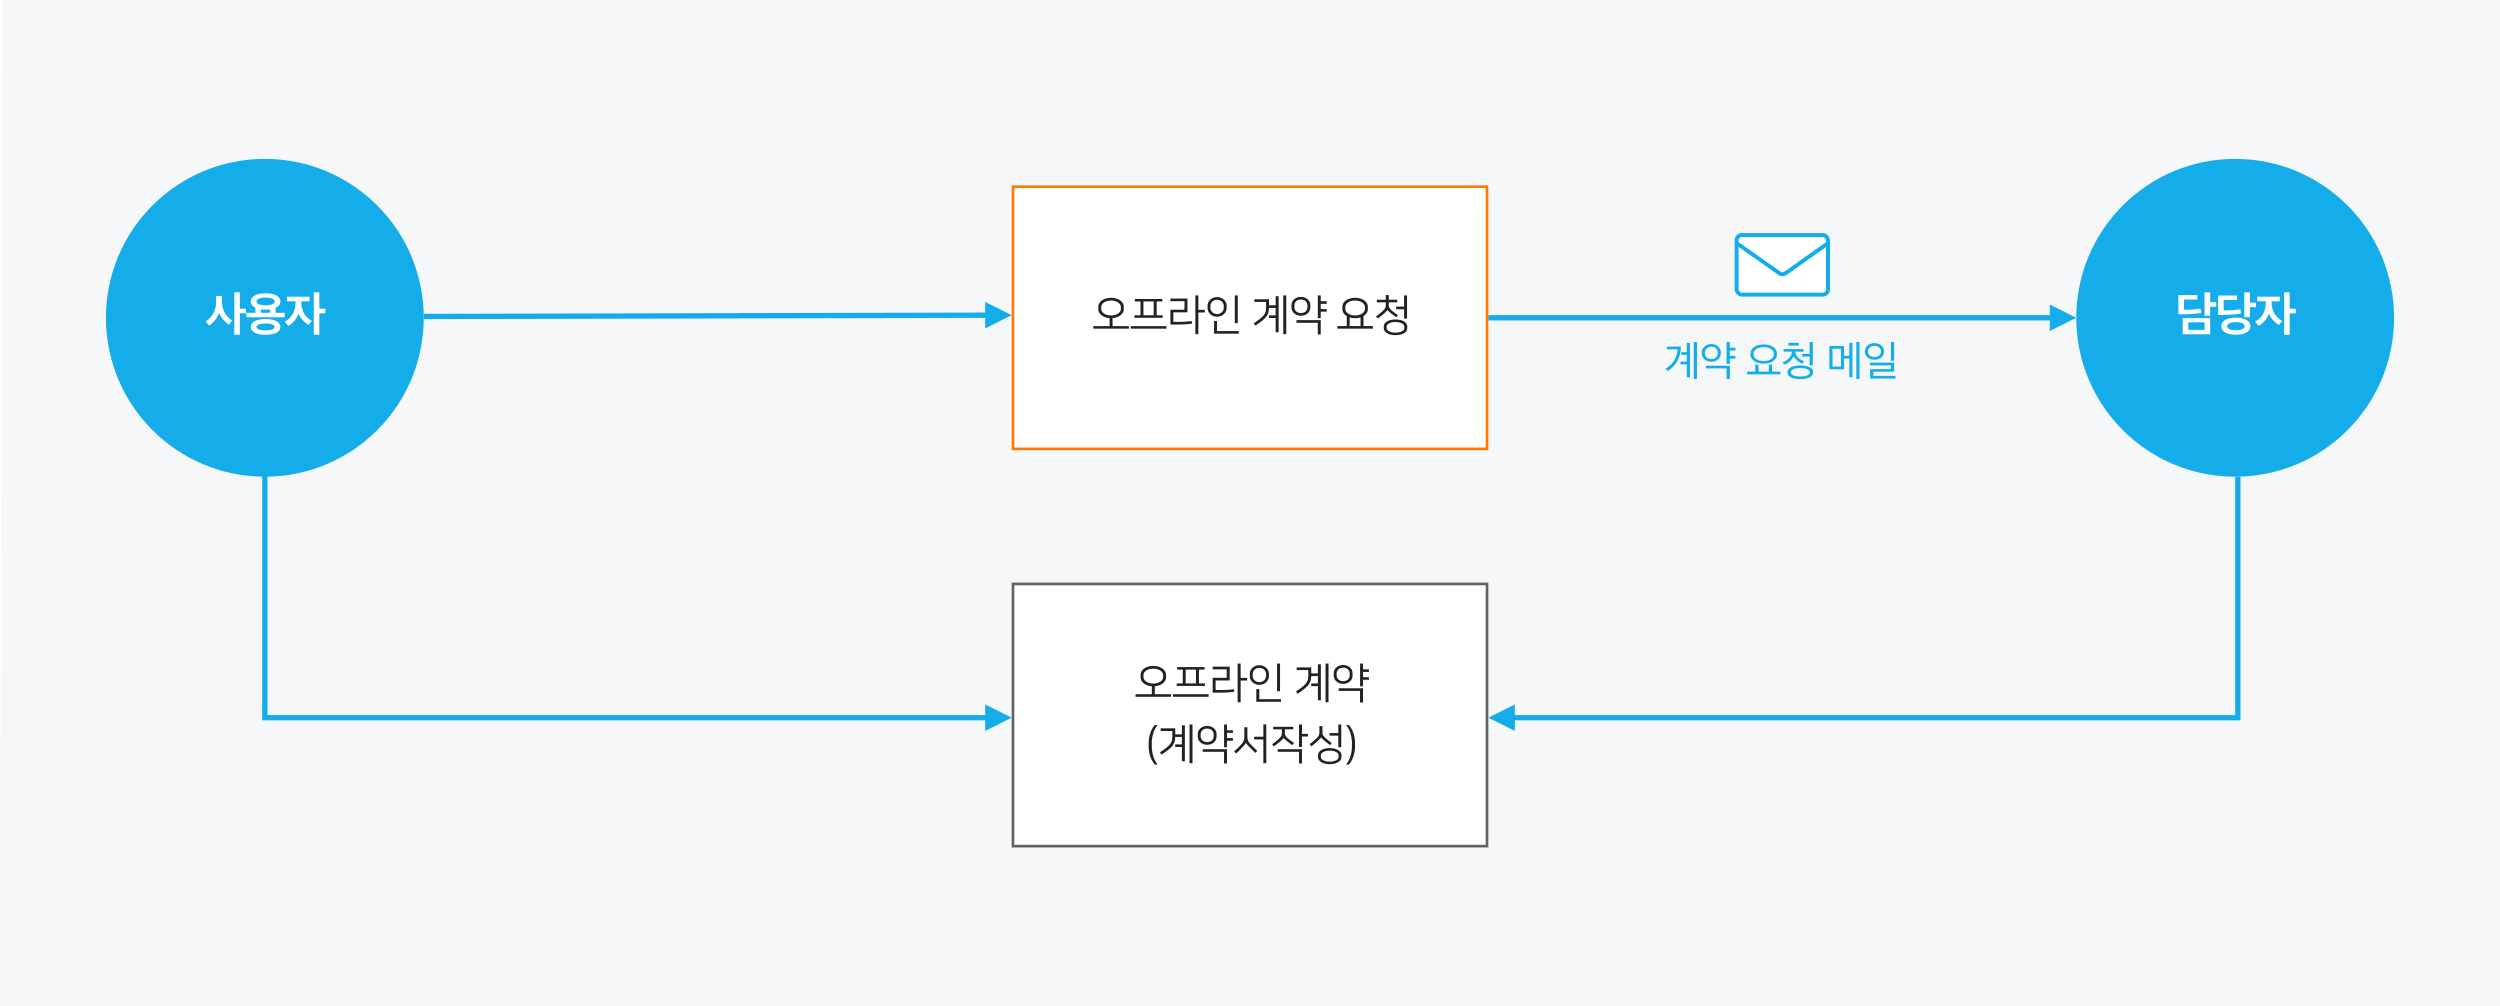<svg xmlns="http://www.w3.org/2000/svg" width="944" height="380" viewBox="0 0 944 380">
    <g fill="none" fill-rule="evenodd">
        <path fill="#FFF" d="M-40-1268H984v3475H-40z"/>
        <path fill="#F6F7F8" d="M.787 0H944v380H0z"/>
        <path fill="#FFF" stroke="#FF7900" d="M382.5 70.5h179v99h-179z"/>
        <path fill="#222" fill-rule="nonzero" d="M414.724 115.904c0-.523.125-.995.376-1.416a3.59 3.59 0 0 1 1.032-1.096 5.22 5.22 0 0 1 1.528-.696 6.786 6.786 0 0 1 1.864-.248c.65 0 1.267.083 1.848.248a5.45 5.45 0 0 1 1.544.696c.437.31.784.675 1.04 1.096.256.421.384.893.384 1.416v.784c0 .523-.128.995-.384 1.416a3.513 3.513 0 0 1-1.04 1.08c-.448.31-.963.547-1.544.712a6.725 6.725 0 0 1-1.848.248 6.786 6.786 0 0 1-1.864-.248 4.982 4.982 0 0 1-1.528-.712 3.425 3.425 0 0 1-1.032-1.08 2.716 2.716 0 0 1-.376-1.416v-.784zm4.8-2.416c-.523 0-1.008.061-1.456.184-.448.123-.837.29-1.168.504-.33.224-.592.485-.784.784-.192.299-.288.63-.288.992v.688c0 .363.096.693.288.992.192.299.453.555.784.768.33.224.72.397 1.168.52.448.123.933.184 1.456.184.512 0 .995-.061 1.448-.184a3.893 3.893 0 0 0 1.176-.52c.33-.213.595-.47.792-.768.197-.299.296-.63.296-.992v-.688c0-.363-.099-.693-.296-.992a2.844 2.844 0 0 0-.792-.784 4.16 4.16 0 0 0-1.176-.504 5.523 5.523 0 0 0-1.448-.184zm.576 5.696v3.952h6.16v.976h-13.44v-.976h6.16v-3.952h1.12zm18.784-6.288v.944h-2.128v5.216h2.272V120h-10.656v-.944h2.272v-5.216h-2.128v-.944h10.368zm-7.12 6.16h3.872v-5.216h-3.872v5.216zm8.656 4.08v.976h-13.44v-.976h13.44zm2.64-1.6h2.064c.81 0 1.635-.024 2.472-.072a24.27 24.27 0 0 0 2.376-.248l.128.976a24.53 24.53 0 0 1-2.616.28c-.89.048-1.773.072-2.648.072h-2.896v-5.6h5.312v-3.216h-5.312v-.992h6.432v5.2h-5.312v3.6zm9.44-4.56h2.432v1.008H452.5v8.192h-1.136v-14.624h1.136v5.424zm7.072 2.608c-.544 0-1.04-.093-1.488-.28a3.473 3.473 0 0 1-1.136-.744c-.31-.299-.55-.64-.72-1.024a2.851 2.851 0 0 1-.256-1.168v-.96c0-.395.085-.784.256-1.168.17-.384.41-.73.72-1.04.31-.299.688-.541 1.136-.728.448-.187.944-.28 1.488-.28s1.04.093 1.488.28c.448.187.827.43 1.136.728.31.31.55.656.72 1.04.17.384.256.773.256 1.168v.96c0 .395-.085.784-.256 1.168-.17.384-.41.725-.72 1.024-.31.31-.688.557-1.136.744-.448.187-.944.28-1.488.28zm0-6.384c-.373 0-.715.064-1.024.192a2.38 2.38 0 0 0-.784.512 2.284 2.284 0 0 0-.52.736 2.114 2.114 0 0 0-.184.864v.768c0 .299.061.587.184.864s.296.523.52.736c.213.213.475.384.784.512.31.128.65.192 1.024.192.373 0 .715-.064 1.024-.192.31-.128.576-.299.8-.512.213-.213.381-.459.504-.736.123-.277.184-.565.184-.864v-.768c0-.299-.061-.587-.184-.864a2.411 2.411 0 0 0-.504-.736 2.572 2.572 0 0 0-.8-.512 2.653 2.653 0 0 0-1.024-.192zm7.808 8.816h-1.12v-10.464h1.12v10.464zm-7.824 2.992h8.192V126h-9.328v-4.784h1.136v3.792zm13.84-2.928a50.36 50.36 0 0 0 1.84-1.288 14.49 14.49 0 0 0 1.296-1.064c.341-.32.613-.627.816-.92.203-.293.357-.6.464-.92.107-.31.176-.648.208-1.016s.048-.787.048-1.256v-1.6h-4.4v-1.008h5.504v2.672c0 .533-.024 1.013-.072 1.44a5.344 5.344 0 0 1-.264 1.184c-.128.373-.31.728-.544 1.064a6.929 6.929 0 0 1-.928 1.048c-.384.363-.85.75-1.4 1.16-.55.41-1.197.872-1.944 1.384l-.624-.88zm12.288 4.096h-1.12v-14.624h1.12v14.624zm-6.864-10.896h2.864v-3.424h1.12v13.6h-1.12v-5.376h-2.544v-.992h2.544v-2.816h-2.88l.016-.992zm12.4 3.936a4.02 4.02 0 0 1-1.472-.256c-.437-.17-.81-.4-1.12-.688a3.012 3.012 0 0 1-.712-.992 2.817 2.817 0 0 1-.248-1.152v-.928c0-.395.083-.779.248-1.152.165-.373.403-.704.712-.992.31-.288.683-.517 1.12-.688a4.02 4.02 0 0 1 1.472-.256 4.02 4.02 0 0 1 1.472.256c.437.17.81.4 1.12.688.31.288.547.619.712.992.165.373.248.757.248 1.152v.928c0 .395-.083.779-.248 1.152a3.012 3.012 0 0 1-.712.992c-.31.288-.683.517-1.12.688a4.02 4.02 0 0 1-1.472.256zm0-6.096c-.384 0-.73.059-1.04.176-.31.117-.565.277-.768.48a2.065 2.065 0 0 0-.488.704 2.128 2.128 0 0 0-.168.832v.704c0 .288.056.565.168.832.112.267.275.501.488.704.203.203.459.363.768.48.31.117.656.176 1.04.176s.73-.059 1.04-.176c.31-.117.57-.277.784-.48a2.18 2.18 0 0 0 .64-1.536v-.704a2.18 2.18 0 0 0-.64-1.536 2.313 2.313 0 0 0-.784-.48 2.914 2.914 0 0 0-1.04-.176zm7.488.624h2.24v.992h-2.24v1.968h2.24v.992h-2.24v2.464h-1.104v-8.608h1.104v2.192zm-9.168 7.152h9.168v5.392h-1.12v-4.4h-8.048v-.992zm17.344-4.992c0-.523.125-.995.376-1.416a3.59 3.59 0 0 1 1.032-1.096 5.22 5.22 0 0 1 1.528-.696 6.786 6.786 0 0 1 1.864-.248c.65 0 1.267.083 1.848.248a5.45 5.45 0 0 1 1.544.696c.437.31.784.675 1.04 1.096.256.421.384.893.384 1.416v.784c0 .523-.128.995-.384 1.416a3.513 3.513 0 0 1-1.04 1.08c-.448.31-.963.547-1.544.712a6.725 6.725 0 0 1-1.848.248 6.786 6.786 0 0 1-1.864-.248 4.982 4.982 0 0 1-1.528-.712 3.425 3.425 0 0 1-1.032-1.08 2.716 2.716 0 0 1-.376-1.416v-.784zm4.8-2.416c-.523 0-1.008.061-1.456.184-.448.123-.837.29-1.168.504-.33.224-.592.485-.784.784-.192.299-.288.63-.288.992v.688c0 .363.096.693.288.992.192.299.453.555.784.768.33.224.72.397 1.168.52.448.123.933.184 1.456.184.512 0 .995-.061 1.448-.184a3.893 3.893 0 0 0 1.176-.52c.33-.213.595-.47.792-.768.197-.299.296-.63.296-.992v-.688c0-.363-.099-.693-.296-.992a2.844 2.844 0 0 0-.792-.784 4.16 4.16 0 0 0-1.176-.504 5.523 5.523 0 0 0-1.448-.184zm6.736 9.648v.976h-13.44v-.976h3.552v-4.048h1.104v4.048h4.112v-4.048h1.104v4.048h3.568zm5.456-6.112c-.032.117-.163.299-.392.544-.23.245-.515.517-.856.816-.139.128-.307.272-.504.432-.197.16-.403.325-.616.496-.224.17-.445.341-.664.512-.219.17-.419.32-.6.448l-.688-.8c.48-.341.96-.701 1.44-1.08.48-.379.917-.76 1.312-1.144.395-.384.653-.736.776-1.056a3.07 3.07 0 0 0 .184-1.104v-.928h-3.376v-.976h3.376v-1.76h1.136v1.76h3.2v.976h-3.2v.88c0 .224.01.427.032.608.021.181.075.352.16.512.075.17.19.344.344.52.155.176.36.376.616.6.256.213.592.475 1.008.784.416.31.853.619 1.312.928l-.656.8c-.32-.224-.653-.467-1-.728a63.13 63.13 0 0 1-.888-.68c-.373-.31-.699-.587-.976-.832s-.432-.421-.464-.528h-.016zm7.424 3.28h-1.12v-3.536h-2.992v-.992h2.992v-4.224h1.12v8.752zm-4.352.336c.619 0 1.197.061 1.736.184.539.123 1.01.296 1.416.52.395.235.707.517.936.848.23.33.344.699.344 1.104v.608c0 .405-.115.773-.344 1.104a2.95 2.95 0 0 1-.936.848 5.392 5.392 0 0 1-1.416.52 7.807 7.807 0 0 1-1.736.184 7.807 7.807 0 0 1-1.736-.184 5.137 5.137 0 0 1-1.4-.52 2.901 2.901 0 0 1-.952-.848 1.893 1.893 0 0 1-.344-1.104v-.624c0-.416.115-.787.344-1.112.23-.325.547-.6.952-.824a5.137 5.137 0 0 1 1.4-.52 7.807 7.807 0 0 1 1.736-.184zm0 4.96a6.6 6.6 0 0 0 1.28-.12 4.44 4.44 0 0 0 1.072-.344c.299-.16.539-.347.72-.56.181-.213.272-.459.272-.736v-.48c0-.267-.09-.51-.272-.728a2.379 2.379 0 0 0-.72-.568 4.44 4.44 0 0 0-1.072-.344 6.6 6.6 0 0 0-1.28-.12 6.6 6.6 0 0 0-1.28.12c-.405.08-.757.195-1.056.344-.31.16-.555.35-.736.568a1.113 1.113 0 0 0-.272.728v.48c0 .277.09.523.272.736.181.213.427.4.736.56.299.15.65.264 1.056.344a6.6 6.6 0 0 0 1.28.12z"/>
        <path fill="#FFF" stroke="#616161" d="M382.5 220.5h179v99h-179z"/>
        <path fill="#222" fill-rule="nonzero" d="M430.684 254.904c0-.523.125-.995.376-1.416a3.59 3.59 0 0 1 1.032-1.096 5.22 5.22 0 0 1 1.528-.696 6.786 6.786 0 0 1 1.864-.248c.65 0 1.267.083 1.848.248a5.45 5.45 0 0 1 1.544.696c.437.31.784.675 1.04 1.096.256.421.384.893.384 1.416v.784c0 .523-.128.995-.384 1.416a3.513 3.513 0 0 1-1.04 1.08c-.448.31-.963.547-1.544.712a6.725 6.725 0 0 1-1.848.248 6.786 6.786 0 0 1-1.864-.248 4.982 4.982 0 0 1-1.528-.712 3.425 3.425 0 0 1-1.032-1.08 2.716 2.716 0 0 1-.376-1.416v-.784zm4.8-2.416c-.523 0-1.008.061-1.456.184-.448.123-.837.29-1.168.504-.33.224-.592.485-.784.784-.192.299-.288.63-.288.992v.688c0 .363.096.693.288.992.192.299.453.555.784.768.33.224.72.397 1.168.52.448.123.933.184 1.456.184.512 0 .995-.061 1.448-.184a3.893 3.893 0 0 0 1.176-.52c.33-.213.595-.47.792-.768.197-.299.296-.63.296-.992v-.688c0-.363-.099-.693-.296-.992a2.844 2.844 0 0 0-.792-.784 4.16 4.16 0 0 0-1.176-.504 5.523 5.523 0 0 0-1.448-.184zm.576 5.696v3.952h6.16v.976h-13.44v-.976h6.16v-3.952h1.12zm18.784-6.288v.944h-2.128v5.216h2.272V259h-10.656v-.944h2.272v-5.216h-2.128v-.944h10.368zm-7.12 6.16h3.872v-5.216h-3.872v5.216zm8.656 4.08v.976h-13.44v-.976h13.44zm2.64-1.6h2.064c.81 0 1.635-.024 2.472-.072a24.27 24.27 0 0 0 2.376-.248l.128.976a24.53 24.53 0 0 1-2.616.28c-.89.048-1.773.072-2.648.072H457.9v-5.6h5.312v-3.216H457.9v-.992h6.432v5.2h-5.312v3.6zm9.44-4.56h2.432v1.008h-2.432v8.192h-1.136v-14.624h1.136v5.424zm7.072 2.608c-.544 0-1.04-.093-1.488-.28a3.473 3.473 0 0 1-1.136-.744c-.31-.299-.55-.64-.72-1.024a2.851 2.851 0 0 1-.256-1.168v-.96c0-.395.085-.784.256-1.168.17-.384.41-.73.72-1.04.31-.299.688-.541 1.136-.728.448-.187.944-.28 1.488-.28s1.04.093 1.488.28c.448.187.827.43 1.136.728.31.31.55.656.72 1.04.17.384.256.773.256 1.168v.96c0 .395-.085.784-.256 1.168-.17.384-.41.725-.72 1.024-.31.31-.688.557-1.136.744-.448.187-.944.28-1.488.28zm0-6.384c-.373 0-.715.064-1.024.192a2.38 2.38 0 0 0-.784.512 2.284 2.284 0 0 0-.52.736 2.114 2.114 0 0 0-.184.864v.768c0 .299.061.587.184.864s.296.523.52.736c.213.213.475.384.784.512.31.128.65.192 1.024.192.373 0 .715-.064 1.024-.192.31-.128.576-.299.8-.512.213-.213.381-.459.504-.736.123-.277.184-.565.184-.864v-.768c0-.299-.061-.587-.184-.864a2.411 2.411 0 0 0-.504-.736 2.572 2.572 0 0 0-.8-.512 2.653 2.653 0 0 0-1.024-.192zm7.808 8.816h-1.12v-10.464h1.12v10.464zm-7.824 2.992h8.192V265h-9.328v-4.784h1.136v3.792zm13.84-2.928a50.36 50.36 0 0 0 1.84-1.288 14.49 14.49 0 0 0 1.296-1.064c.341-.32.613-.627.816-.92.203-.293.357-.6.464-.92.107-.31.176-.648.208-1.016s.048-.787.048-1.256v-1.6h-4.4v-1.008h5.504v2.672c0 .533-.024 1.013-.072 1.44a5.344 5.344 0 0 1-.264 1.184c-.128.373-.31.728-.544 1.064a6.929 6.929 0 0 1-.928 1.048c-.384.363-.85.75-1.4 1.16-.55.41-1.197.872-1.944 1.384l-.624-.88zm12.288 4.096h-1.12v-14.624h1.12v14.624zm-6.864-10.896h2.864v-3.424h1.12v13.6h-1.12v-5.376H495.1v-.992h2.544v-2.816h-2.88l.016-.992zm12.4 3.936a4.02 4.02 0 0 1-1.472-.256c-.437-.17-.81-.4-1.12-.688a3.012 3.012 0 0 1-.712-.992 2.817 2.817 0 0 1-.248-1.152v-.928c0-.395.083-.779.248-1.152.165-.373.403-.704.712-.992.31-.288.683-.517 1.12-.688a4.02 4.02 0 0 1 1.472-.256 4.02 4.02 0 0 1 1.472.256c.437.17.81.4 1.12.688.31.288.547.619.712.992.165.373.248.757.248 1.152v.928c0 .395-.083.779-.248 1.152a3.012 3.012 0 0 1-.712.992c-.31.288-.683.517-1.12.688a4.02 4.02 0 0 1-1.472.256zm0-6.096c-.384 0-.73.059-1.04.176-.31.117-.565.277-.768.48a2.065 2.065 0 0 0-.488.704 2.128 2.128 0 0 0-.168.832v.704c0 .288.056.565.168.832.112.267.275.501.488.704.203.203.459.363.768.48.31.117.656.176 1.04.176s.73-.059 1.04-.176c.31-.117.57-.277.784-.48a2.18 2.18 0 0 0 .64-1.536v-.704a2.18 2.18 0 0 0-.64-1.536 2.313 2.313 0 0 0-.784-.48 2.914 2.914 0 0 0-1.04-.176zm7.488.624h2.24v.992h-2.24v1.968h2.24v.992h-2.24v2.464h-1.104v-8.608h1.104v2.192zm-9.168 7.152h9.168v5.392h-1.12v-4.4H505.5v-.992zm-70.592 21.72c0 1.216.16 2.421.48 3.616.32 1.195.89 2.357 1.712 3.488h-1.024a9.383 9.383 0 0 1-1.776-3.232c-.384-1.205-.576-2.523-.576-3.952v-.64c0-1.43.192-2.741.576-3.936a9.41 9.41 0 0 1 1.776-3.216h1.024c-.79 1.067-1.352 2.19-1.688 3.368a13.446 13.446 0 0 0-.504 3.704v.8zm3.088 2.464a50.36 50.36 0 0 0 1.84-1.288 14.49 14.49 0 0 0 1.296-1.064c.341-.32.613-.627.816-.92.203-.293.357-.6.464-.92.107-.31.176-.648.208-1.016s.048-.787.048-1.256v-1.6h-4.4v-1.008h5.504v2.672c0 .533-.024 1.013-.072 1.44a5.344 5.344 0 0 1-.264 1.184c-.128.373-.31.728-.544 1.064a6.929 6.929 0 0 1-.928 1.048c-.384.363-.85.75-1.4 1.16-.55.41-1.197.872-1.944 1.384l-.624-.88zm12.288 4.096h-1.12v-14.624h1.12v14.624zm-6.864-10.896h2.864v-3.424h1.12v13.6h-1.12v-5.376h-2.544v-.992h2.544v-2.816h-2.88l.016-.992zm12.4 3.936a4.02 4.02 0 0 1-1.472-.256c-.437-.17-.81-.4-1.12-.688a3.012 3.012 0 0 1-.712-.992 2.817 2.817 0 0 1-.248-1.152v-.928c0-.395.083-.779.248-1.152.165-.373.403-.704.712-.992.31-.288.683-.517 1.12-.688a4.02 4.02 0 0 1 1.472-.256 4.02 4.02 0 0 1 1.472.256c.437.17.81.4 1.12.688.31.288.547.619.712.992.165.373.248.757.248 1.152v.928c0 .395-.083.779-.248 1.152a3.012 3.012 0 0 1-.712.992c-.31.288-.683.517-1.12.688a4.02 4.02 0 0 1-1.472.256zm0-6.096c-.384 0-.73.059-1.04.176-.31.117-.565.277-.768.48a2.065 2.065 0 0 0-.488.704 2.128 2.128 0 0 0-.168.832v.704c0 .288.056.565.168.832.112.267.275.501.488.704.203.203.459.363.768.48.31.117.656.176 1.04.176s.73-.059 1.04-.176c.31-.117.57-.277.784-.48a2.18 2.18 0 0 0 .64-1.536v-.704a2.18 2.18 0 0 0-.64-1.536 2.313 2.313 0 0 0-.784-.48 2.914 2.914 0 0 0-1.04-.176zm7.488.624h2.24v.992h-2.24v1.968h2.24v.992h-2.24v2.464h-1.104v-8.608h1.104v2.192zm-9.168 7.152h9.168v5.392h-1.12v-4.4h-8.048v-.992zm14.544-1.792c.256-.288.459-.55.608-.784.15-.235.267-.47.352-.704.085-.224.141-.459.168-.704.027-.245.04-.528.04-.848v-3.44h1.168v3.36c0 .31.01.579.032.808a3.1 3.1 0 0 0 .128.648c.064.213.16.421.288.624.128.203.299.427.512.672.32.373.712.795 1.176 1.264.464.47 1 .976 1.608 1.52l-.736.768c-.512-.48-.984-.936-1.416-1.368a50.85 50.85 0 0 1-1.128-1.16 15.325 15.325 0 0 1-.664-.736c-.197-.235-.317-.405-.36-.512h-.016a.831.831 0 0 1-.128.248 6.943 6.943 0 0 1-.272.376c-.117.139-.24.285-.368.44-.128.155-.25.296-.368.424-.139.15-.307.325-.504.528s-.408.416-.632.64c-.224.224-.459.453-.704.688-.245.235-.485.453-.72.656l-.752-.784c.533-.47 1.021-.917 1.464-1.344.443-.427.85-.853 1.224-1.28zm9.472 7.072h-1.12v-8.96h-3.472v-1.024h3.472v-4.64h1.12v14.624zm6.496-9.584c-.032.117-.163.299-.392.544-.23.245-.515.517-.856.816-.139.128-.307.272-.504.432-.197.16-.403.325-.616.496-.224.17-.445.341-.664.512-.219.17-.419.32-.6.448l-.688-.8c.48-.341.96-.701 1.44-1.08.48-.379.917-.76 1.312-1.144.192-.192.352-.373.48-.544.128-.17.23-.341.304-.512.064-.17.11-.35.136-.536.027-.187.04-.387.04-.6v-1.216h-3.296v-.976h7.584v.976h-3.152v1.168c0 .235.01.443.032.624.021.181.075.357.16.528.075.17.19.344.344.52.155.176.36.376.616.6.256.213.592.475 1.008.784.416.31.853.619 1.312.928l-.656.784c-.33-.224-.667-.464-1.008-.72a54.9 54.9 0 0 1-.88-.672c-.373-.31-.699-.587-.976-.832s-.432-.421-.464-.528h-.016zm5.856 3.44v-8.48h1.12v3.568h2.24v.992h-2.24v3.92h-1.12zm-8.048.864h9.168v5.392h-1.12v-4.4h-8.048v-.992zm16.368-4.544c-.021.139-.147.328-.376.568-.23.24-.52.53-.872.872-.277.267-.632.584-1.064.952-.432.368-.872.728-1.32 1.08l-.704-.816c.437-.32.888-.675 1.352-1.064.464-.39.877-.765 1.24-1.128a6.55 6.55 0 0 0 .6-.672c.144-.192.259-.384.344-.576.075-.181.123-.381.144-.6.021-.219.032-.477.032-.776v-2.032h1.152v2c0 .299.01.552.032.76.021.208.075.403.16.584.075.181.19.365.344.552.155.187.365.397.632.632.395.341.795.675 1.2 1 .405.325.784.616 1.136.872l-.672.784c-.427-.32-.813-.621-1.16-.904a67.33 67.33 0 0 1-.936-.776c-.757-.64-1.173-1.077-1.248-1.312h-.016zm6.512-1.552v-3.248h1.12v8.624h-1.12v-4.384h-3.296v-.992h3.296zm-3.232 5.68a7.35 7.35 0 0 1 1.704.192c.539.128 1.01.31 1.416.544.405.235.725.52.96.856.235.336.352.712.352 1.128v.624c0 .416-.117.795-.352 1.136-.235.341-.555.63-.96.864a5.222 5.222 0 0 1-1.416.544 7.35 7.35 0 0 1-1.704.192 7.35 7.35 0 0 1-1.704-.192 5.222 5.222 0 0 1-1.416-.544 2.908 2.908 0 0 1-.96-.864 1.96 1.96 0 0 1-.352-1.136v-.624c0-.427.117-.81.352-1.152.235-.341.555-.63.96-.864a5.392 5.392 0 0 1 1.416-.52 7.655 7.655 0 0 1 1.704-.184zm0 5.12c.427 0 .84-.04 1.24-.12.4-.08.76-.195 1.08-.344.31-.16.557-.352.744-.576.187-.224.28-.48.28-.768v-.544c0-.288-.093-.544-.28-.768a2.366 2.366 0 0 0-.744-.576 4.75 4.75 0 0 0-1.08-.344c-.4-.08-.813-.12-1.24-.12-.427 0-.84.04-1.24.12-.4.08-.755.195-1.064.344-.32.16-.573.352-.76.576-.187.224-.28.48-.28.768v.544c0 .288.093.544.28.768.187.224.44.416.76.576.31.15.664.264 1.064.344.4.08.813.12 1.24.12zm8.384-6.784c0-1.29-.168-2.525-.504-3.704-.336-1.179-.899-2.301-1.688-3.368h1.024a9.41 9.41 0 0 1 1.776 3.216c.384 1.195.576 2.507.576 3.936v.64c0 1.43-.192 2.747-.576 3.952a9.383 9.383 0 0 1-1.776 3.232H508.3c.821-1.13 1.392-2.293 1.712-3.488.32-1.195.48-2.4.48-3.616v-.8z"/>
        <path fill="#14ADEA" fill-rule="nonzero" d="M638.116 142.416h-1.184v-4.848h-2.384v-1.008h2.384V134h-2.064v-1.024h2.064v-3.504h1.184v12.944zm2.656.704h-1.2v-13.984h1.2v13.984zm-6.064-12.24c-.096 4.272-1.792 7.184-5.024 9.248l-.8-.912c2.912-1.584 4.416-4.4 4.608-7.312h-4.08v-1.024h5.296zm11.488-.976c1.984 0 3.616 1.344 3.616 3.36 0 2.064-1.632 3.328-3.616 3.328-2 0-3.632-1.264-3.632-3.312 0-2.032 1.632-3.376 3.632-3.376zm0 .992c-1.408 0-2.448.992-2.448 2.368 0 1.392 1.04 2.336 2.448 2.336 1.456 0 2.448-.944 2.448-2.32 0-1.392-.976-2.384-2.448-2.384zm9.104 3.488v1.024h-2.128v2h-1.216v-8.272h1.216v2.192h2.128v1.024h-2.128v2.032h2.128zm-2.112 8.736h-1.232v-4.016h-7.792v-1.008h9.024v5.024zm17.824-9.424c0 2.16-2.016 3.6-5.056 3.6-3.008 0-5.024-1.44-5.024-3.6s2.016-3.632 5.024-3.632c3.056 0 5.056 1.472 5.056 3.632zm-1.168 0c0-1.568-1.536-2.624-3.888-2.624-2.32 0-3.856 1.056-3.856 2.624s1.536 2.624 3.856 2.624c2.336 0 3.888-1.056 3.888-2.624zm2.448 7.648h-12.624v-1.024h3.12v-2.608l1.216-.032v2.64h3.904v-2.64l1.216.032v2.608h3.168v1.024zm12.352-.752c0 1.568-1.744 2.56-4.848 2.56s-4.848-.992-4.848-2.56c0-1.6 1.744-2.592 4.848-2.592s4.848.992 4.848 2.592zM673.46 132.8v-.992h7.536v.992h-3.088c.064 1.728 1.728 3.168 3.344 3.552l-.624.96c-1.232-.384-2.704-1.552-3.36-2.816-.448 1.248-1.904 2.656-3.52 3.216l-.656-.928c1.824-.544 3.504-2.224 3.536-3.984h-3.168zm9.936 7.792c0-.992-1.344-1.6-3.6-1.6-2.24 0-3.6.608-3.6 1.6 0 .992 1.36 1.568 3.6 1.568 2.256 0 3.6-.576 3.6-1.568zm1.136-11.456v8.832h-1.216v-3.312h-2.8v-1.024h2.8v-4.496h1.216zm-9.232 1.36v-1.056h3.936v1.056H675.3zm21.024 8.944h-5.552v-8.768h5.552v3.68h1.968v-4.88h1.184v12.944h-1.184v-7.04h-1.968v4.064zm-1.184-1.008v-6.752h-3.184v6.752h3.184zm7.008 4.688h-1.2v-13.984h1.2v13.984zm13.072-6.912h-1.216v-7.072h1.216v7.072zm.512 6.72h-9.568v-3.536h7.84v-1.456h-7.888v-.992h9.104v3.392h-7.84v1.6h8.352v.992zm-7.92-13.36c2 0 3.616 1.264 3.616 3.168 0 1.888-1.616 3.12-3.616 3.12s-3.648-1.216-3.648-3.12c0-1.888 1.632-3.168 3.648-3.168zm0 1.056c-1.376 0-2.464.848-2.464 2.096 0 1.248 1.072 2.08 2.464 2.08 1.456 0 2.432-.832 2.432-2.064 0-1.248-.976-2.112-2.432-2.112z"/>
        <g stroke="#14ADEA" stroke-width="1.5" transform="translate(655 88)">
            <rect width="34.5" height="22.5" x=".75" y=".75" fill="#FFF" rx="2"/>
            <path stroke-linecap="round" d="M1 4l15.92 11.188a2 2 0 0 0 2.308-.005L35 4"/>
        </g>
        <g transform="translate(40 60)">
            <circle cx="60" cy="60" r="60" fill="#14ADEA"/>
            <path fill="#FFF" fill-rule="nonzero" d="M50.557 50.384v6.174h2.304v1.728h-2.304v8.136h-2.088V50.384h2.088zm-2.88 10.638c-.432.522-.81 1.044-1.242 1.566-1.314-.846-3.168-2.736-3.708-4.482-.522 1.818-2.142 3.834-3.798 4.806-.432-.522-.846-1.026-1.296-1.53 2.61-1.674 3.978-4.248 3.978-7.452v-2.196h2.178v2.088c0 3.168 1.458 5.652 3.888 7.2zm6.997-7.182c0-1.782 2.016-3.096 5.598-3.096 3.618 0 5.616 1.314 5.616 3.096 0 .99-.63 1.836-1.818 2.394v1.89h3.456v1.674h-14.49v-1.674h3.384V56.18c-1.134-.558-1.746-1.386-1.746-2.34zm11.196 9.594c0 1.854-2.034 3.006-5.58 3.006-3.546 0-5.58-1.152-5.58-3.006 0-1.818 2.034-2.97 5.562-2.97 3.564 0 5.598 1.152 5.598 2.97zm-9.018-9.594c0 .846 1.26 1.458 3.42 1.458 2.124 0 3.456-.612 3.456-1.458 0-.882-1.26-1.494-3.456-1.494-2.16 0-3.42.612-3.42 1.494zm6.858 9.612c0-.828-1.35-1.314-3.438-1.314-2.07 0-3.402.486-3.402 1.314 0 .828 1.332 1.314 3.402 1.314 2.088 0 3.438-.486 3.438-1.314zm-3.42-6.534c-.63 0-1.224-.054-1.764-.126v1.332h3.438V56.81c-.522.072-1.08.108-1.674.108zm17.438 4.248l-1.17 1.53c-1.476-.738-3.384-2.808-3.852-4.356-.396 1.638-2.016 3.78-3.888 4.698l-1.296-1.566c2.664-1.458 4.068-3.924 4.068-7.29v-.432h-3.24v-1.728h8.55v1.728h-3.132v.414c0 3.384 1.548 5.67 3.96 7.002zm2.862-10.782v6.174h2.286v1.746H80.59v8.118h-2.106V50.384h2.106z"/>
        </g>
        <g transform="translate(784 60)">
            <circle cx="60" cy="60" r="60" fill="#14ADEA"/>
            <path fill="#FFF" fill-rule="nonzero" d="M52.843 55.82h-2.286v3.456h-2.124v-8.892h2.124v3.726h2.286v1.71zm-2.286 10.404H40.17v-6.102h10.386v6.102zm-2.106-1.656v-2.844h-6.174v2.844h6.174zm-7.812-7.596c2.34 0 4.662-.108 6.3-.468l.27 1.62c-1.512.342-4.14.54-7.092.54H38.55v-7.236h7.146v1.674h-5.058v3.87zm15.007.252c2.34 0 4.698-.126 6.336-.486l.234 1.62c-1.512.342-4.14.558-7.092.558h-1.566V51.59h7.146v1.674h-5.058v3.96zM67.832 56h-2.268v3.762H63.44v-9.378h2.124v3.906h2.268V56zm-2.07 7.182c0 1.944-2.016 3.204-5.508 3.204-3.456 0-5.472-1.26-5.472-3.204 0-1.998 2.016-3.24 5.472-3.24 3.492 0 5.508 1.242 5.508 3.24zm-2.178 0c0-.954-1.206-1.548-3.33-1.548-2.088 0-3.312.594-3.312 1.548 0 .954 1.224 1.53 3.312 1.53 2.124 0 3.33-.576 3.33-1.53zm14.144-2.016l-1.17 1.53c-1.476-.738-3.384-2.808-3.852-4.356-.396 1.638-2.016 3.78-3.888 4.698l-1.296-1.566c2.664-1.458 4.068-3.924 4.068-7.29v-.432h-3.24v-1.728h8.55v1.728h-3.132v.414c0 3.384 1.548 5.67 3.96 7.002zm2.862-10.782v6.174h2.286v1.746H80.59v8.118h-2.106V50.384h2.106z"/>
        </g>
        <path stroke="#14ADEA" stroke-width="2" d="M100 179v92h278M845 180v91H567M160 119.5l218-.5M562 120h217"/>
        <path fill="#14ADEA" d="M382 119l-10 5v-10zM382 271l-10 5v-10zM562 271l10 5v-10zM784 120l-10 5v-10z"/>
    </g>
</svg>
